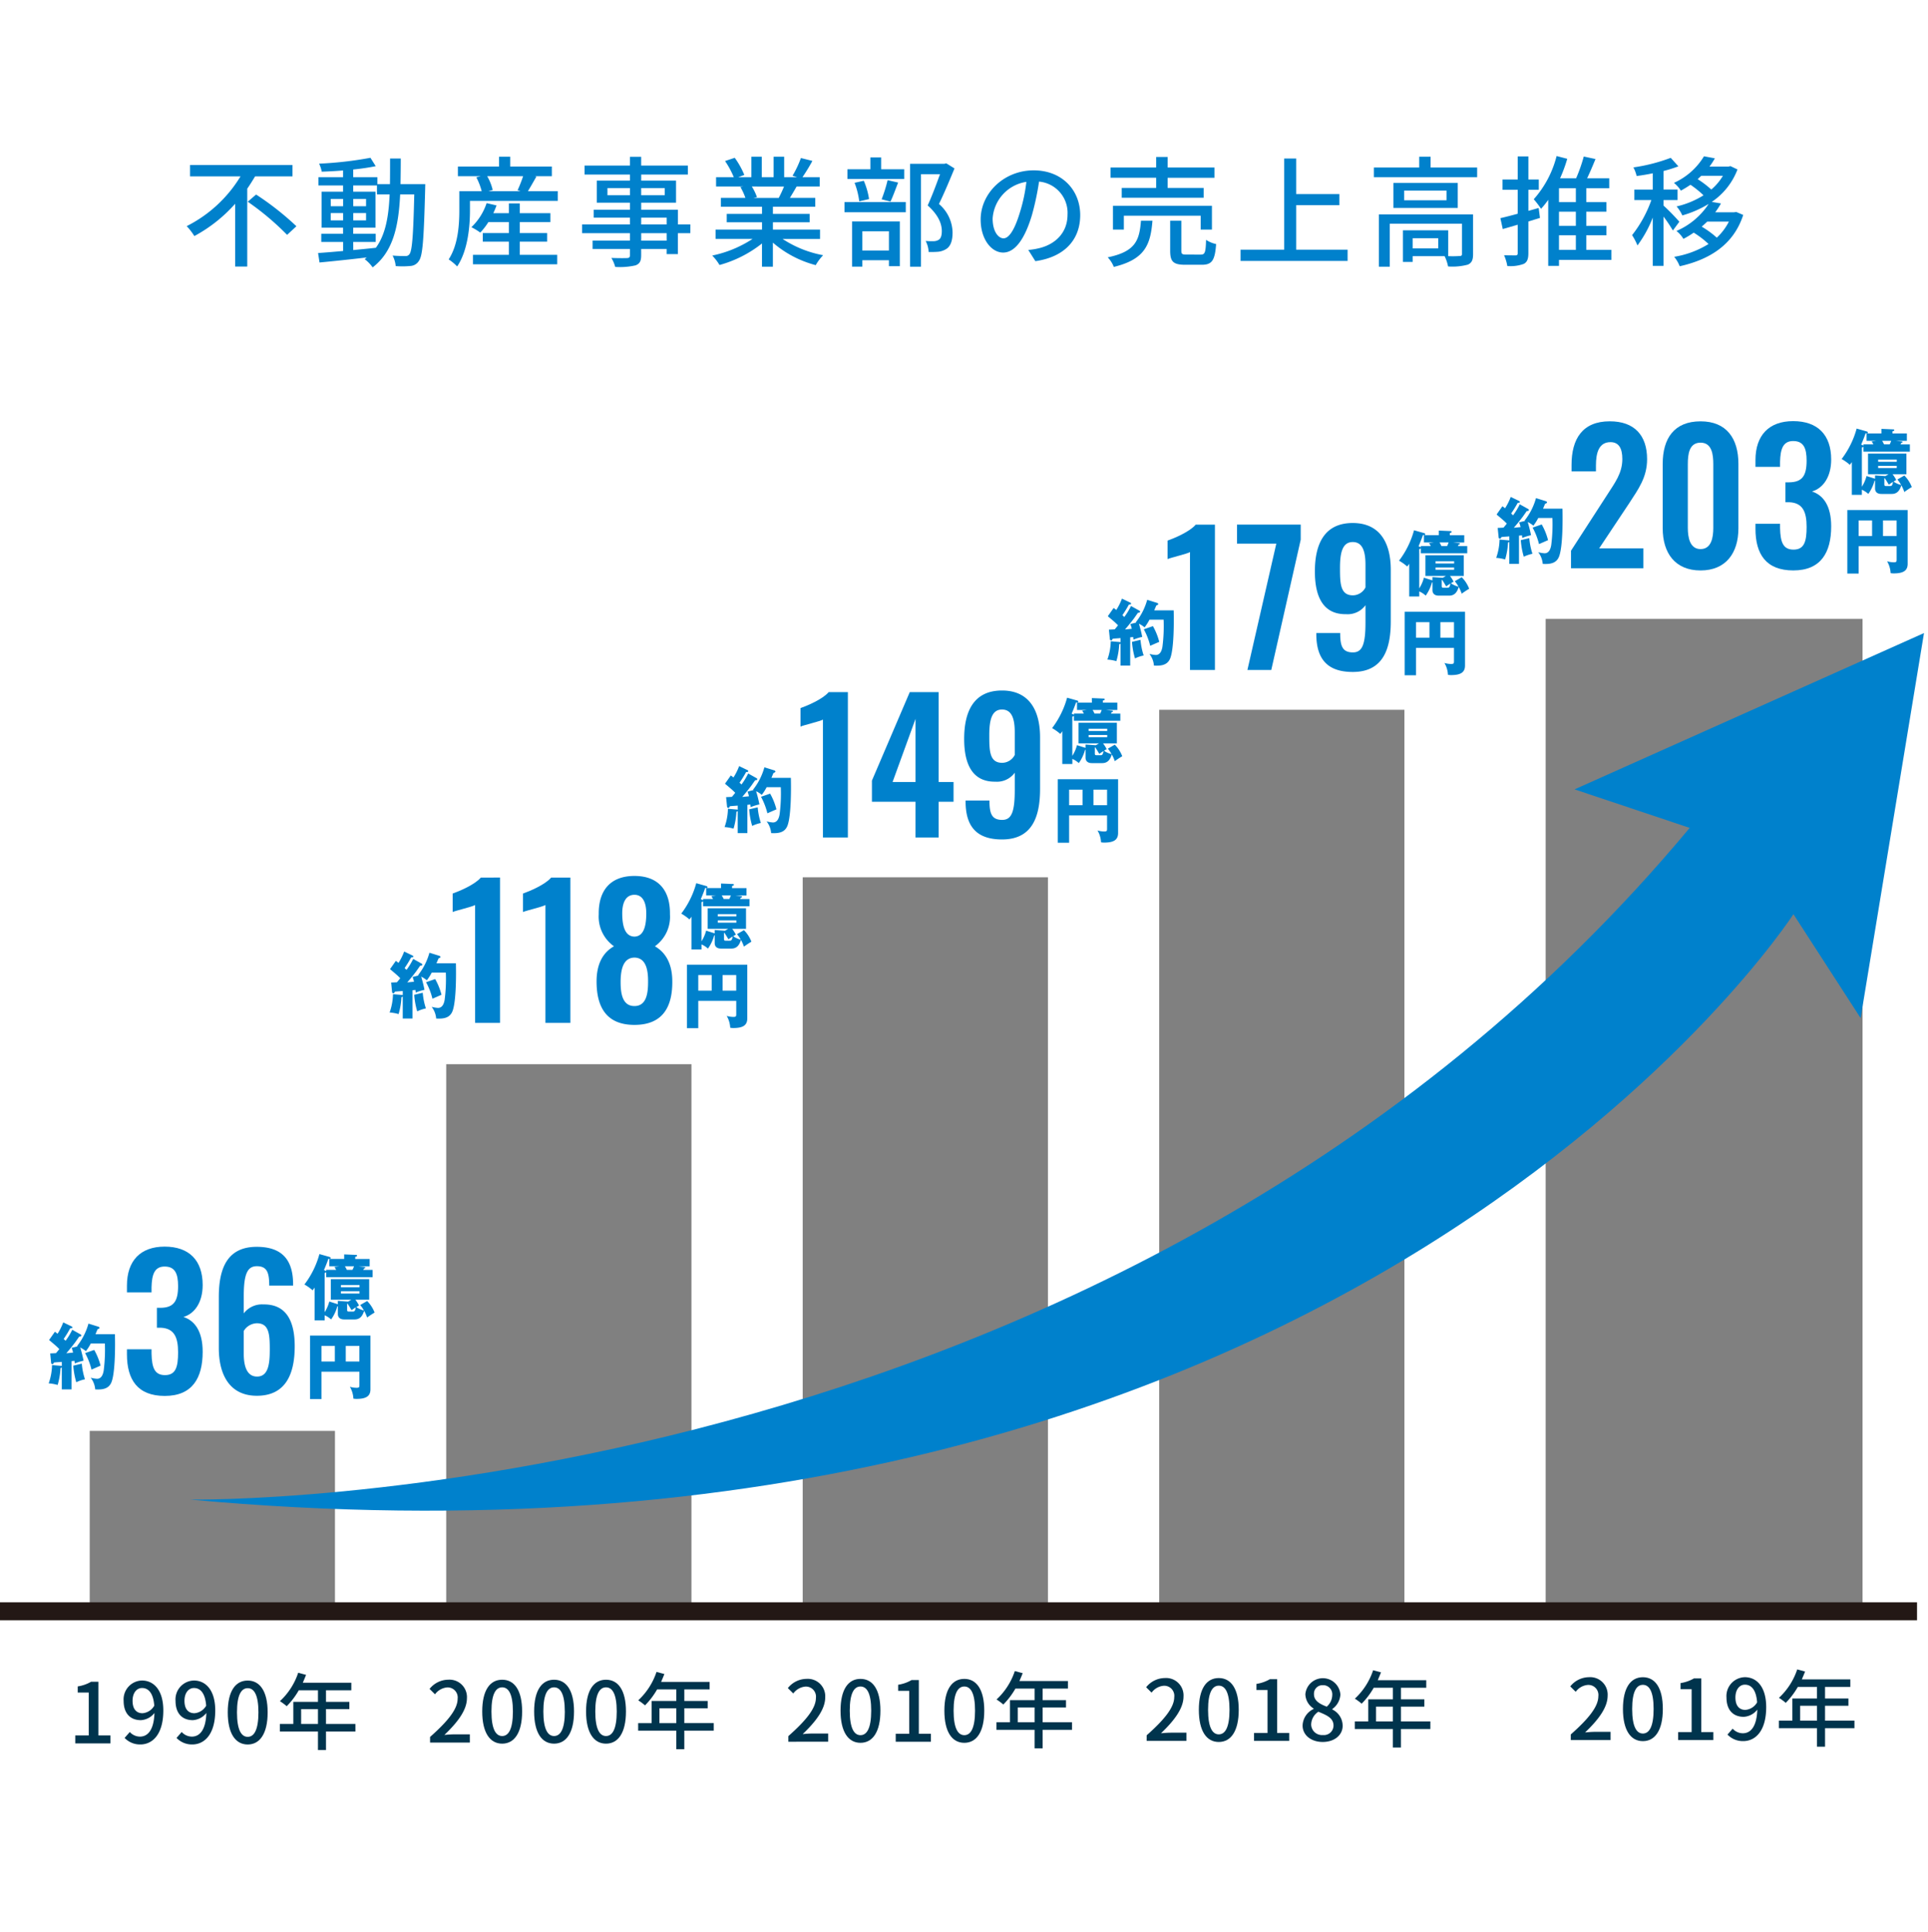 <svg xmlns="http://www.w3.org/2000/svg" xmlns:xlink="http://www.w3.org/1999/xlink" width="322.332" height="323" viewBox="0 0 322.332 323">
  <defs>
    <clipPath id="clip-path">
      <path d="M31.763,250.691S186.729,253.283,282.49,138.4l-19.246-6.439,58.419-26.131L311.07,170.2l-11.237-17.372s-74.826,115.644-268.07,97.859" fill="none"/>
    </clipPath>
  </defs>
  <g id="レイヤー_2" data-name="レイヤー 2">
    <g id="レイヤー_1-2" data-name="レイヤー 1">
      <g id="レイヤー_2-2" data-name="レイヤー 2">
        <g id="レイヤー_1-2-2" data-name="レイヤー 1-2">
          <rect x="2.332" width="320" height="323" fill="#00344d" fill-opacity="0"/>
          <g>
            <path d="M42.654,29.48c-.42.68-.84,1.38-1.32,2.061V44.563H39.313v-10.5a24.869,24.869,0,0,1-6.821,5.4,10.457,10.457,0,0,0-1.28-1.66,22.163,22.163,0,0,0,9-8.322h-8.44v-1.9H48.9v1.9Zm.16,3.041a47.576,47.576,0,0,1,6.742,5.3L48,39.262a45.248,45.248,0,0,0-6.581-5.541Z" fill="#0081cc"/>
            <path d="M71.1,30.78s-.02.64-.02.861c-.221,8.261-.4,11.1-1.041,11.962a1.768,1.768,0,0,1-1.42.86,13.951,13.951,0,0,1-2.461.02,4.9,4.9,0,0,0-.52-1.76c.921.08,1.74.08,2.1.08a.758.758,0,0,0,.72-.32c.44-.56.64-3.1.8-9.983H66.9c-.26,5.322-1.161,9.562-4.6,12.2a6.217,6.217,0,0,0-1.339-1.38c.119-.08.239-.18.359-.28-2.88.34-5.761.64-7.9.84l-.24-1.58c1.16-.08,2.6-.2,4.181-.34V40.442H53.712v-1.36h3.641v-1.02H53.772V32.041h3.581V31H53.232V29.62h4.121V28.5c-1.221.1-2.441.16-3.561.2a5.548,5.548,0,0,0-.44-1.341,62.15,62.15,0,0,0,8.582-.98l.88,1.4c-1.061.22-2.381.42-3.761.56v1.28h4.041v1.16h2.1c.02-1.36.02-2.78.02-4.28H67c0,1.479-.02,2.92-.04,4.28Zm-15.8,3.7h2.061V33.26H55.292Zm2.061,2.361v-1.22H55.292v1.22Zm1.7,4.961c1.24-.12,2.521-.241,3.781-.381,1.64-2.26,2.14-5.28,2.3-8.922h-2.12V31H59.053v1.041h3.721v6.021H59.053v1.02h3.761v1.36H59.053ZM61.2,34.48V33.26h-2.14v1.22Zm-2.14,1.141v1.22H61.2v-1.22Z" fill="#0081cc"/>
            <path d="M93.255,31.96v1.621H78.572v1.54c0,2.681-.34,6.742-2.14,9.422a8.725,8.725,0,0,0-1.42-1.18c1.6-2.461,1.78-5.881,1.78-8.242V31.96h3.741a10.848,10.848,0,0,0-.9-2.32l.72-.18h-3.8V27.84h6.882V26.2H85.3v1.64h6.961v1.62h-2.84l.26.06c-.5.86-1,1.76-1.421,2.44ZM86.894,42.6h6.262v1.58H79.073V42.6h6V40.4h-4.36V38.96h4.361V37.12H81.653a10.736,10.736,0,0,1-1.36,1.76,10.847,10.847,0,0,0-1.481-.9,9.823,9.823,0,0,0,2.541-4.021l1.66.38c-.16.44-.34.88-.54,1.3h2.6V34h1.82v1.641h5.121v1.48h-5.12v1.84h4.581V40.4H86.894ZM81.453,29.46a8.518,8.518,0,0,1,.92,2.3l-.72.2h5.381l-.5-.159a23.06,23.06,0,0,0,.921-2.341Z" fill="#0081cc"/>
            <path d="M115.415,38.982h-2.08v3.5h-1.88v-.86h-4.261v1.04c0,1.02-.26,1.44-.941,1.7a11.739,11.739,0,0,1-3.4.26,5.732,5.732,0,0,0-.64-1.5c1.1.04,2.3.04,2.62.02.36-.02.48-.12.48-.46v-1.06H99.072v-1.4h6.241v-1.24h-8v-1.46h8V36.381H99.252v-1.32h6.061v-1.18H99.772V30.2h5.541V29.18H97.732v-1.5h7.581V26.219h1.881V27.68H115v1.5h-7.8V30.2h5.821v3.681H107.2v1.18h6.141v2.461h2.08Zm-10.1-6.341v-1.2h-3.76v1.2Zm1.881-1.2v1.2h3.941v-1.2Zm0,6.082h4.261V36.381H107.2Zm4.261,1.46H107.2v1.24h4.261Z" fill="#0081cc"/>
            <path d="M130.834,39.942a18.355,18.355,0,0,0,6.782,2.721,8.415,8.415,0,0,0-1.241,1.66,17.827,17.827,0,0,1-7.161-3.761v4.021h-1.821V40.7a19.873,19.873,0,0,1-7.1,3.6,8.305,8.305,0,0,0-1.219-1.58,19.381,19.381,0,0,0,6.741-2.781h-6.182v-1.56H127.4v-1.22h-5.9v-1.4h5.9v-1.2h-6.881v-1.48h4.1a9.914,9.914,0,0,0-.84-1.821l.479-.08h-4.541V29.62h2.961a14.973,14.973,0,0,0-1.46-2.7l1.62-.54a13.938,13.938,0,0,1,1.6,2.861l-1.02.38h2.2V26.2h1.74v3.42h1.98V26.2h1.761v3.42h2.16l-.759-.24a17.417,17.417,0,0,0,1.4-2.961l1.92.48a31.312,31.312,0,0,1-1.66,2.721h2.881v1.56h-3.862c-.38.68-.779,1.341-1.12,1.9h4.241v1.48h-7.081v1.2h6.141v1.4h-6.141v1.22H137.1v1.56Zm-5.141-8.762a8.359,8.359,0,0,1,.86,1.781l-.58.12h4.221a18.789,18.789,0,0,0,.881-1.9Z" fill="#0081cc"/>
            <path d="M141.192,33.781h10.242v1.7H141.192Zm9.982-3.861h-9.5V28.3h3.841V26.319h1.8V28.3h3.861Zm-8.722,7.1h7.982V44.5h-1.82v-1h-4.442v1.08h-1.72Zm1.2-3.36a13.111,13.111,0,0,0-.779-3.1l1.54-.34a12.358,12.358,0,0,1,.879,3.061Zm.52,5v3.221h4.442V38.662Zm3.221-5.341a23.865,23.865,0,0,0,1-3.2l1.761.4c-.441,1.12-.88,2.36-1.28,3.18Zm12.183-5.161c-.781,1.9-1.741,4.2-2.6,5.941a6.422,6.422,0,0,1,2.28,4.741c0,1.34-.3,2.281-1.019,2.761a3.162,3.162,0,0,1-1.341.48,14.267,14.267,0,0,1-1.641.04,4.434,4.434,0,0,0-.5-1.841,11.039,11.039,0,0,0,1.361.04,1.643,1.643,0,0,0,.8-.219c.4-.241.541-.761.541-1.481,0-1.16-.521-2.621-2.362-4.281.721-1.56,1.5-3.661,2.061-5.221h-3.181V44.583h-1.82v-17.2H157.9l.3-.079Z" fill="#0081cc"/>
            <path d="M171.914,41.783a11.027,11.027,0,0,0,1.76-.281c2.54-.58,4.8-2.42,4.8-5.621a5.24,5.24,0,0,0-4.761-5.521,45.435,45.435,0,0,1-1.18,5.561c-1.2,4.041-2.841,6.3-4.822,6.3-1.96,0-3.76-2.221-3.76-5.521,0-4.4,3.9-8.222,8.862-8.222,4.761,0,7.781,3.321,7.781,7.481,0,4.142-2.66,7.022-7.5,7.7Zm-1.4-6.282a27.425,27.425,0,0,0,1.08-5.1,6.64,6.64,0,0,0-5.64,6.121c0,2.281,1.019,3.321,1.82,3.321.859,0,1.819-1.281,2.739-4.343Z" fill="#0081cc"/>
            <path d="M192.673,36.9c-.32,4.04-1.28,6.461-6.461,7.721a4.848,4.848,0,0,0-1.02-1.6c4.64-.961,5.3-2.821,5.56-6.121Zm.62-7.182h-7.622V28h7.622V26.239h1.921V28h7.822v1.72h-7.822v1.7h6.021v1.641h-13.7V31.42h5.76Zm7.442,8.662V36.06H187.892v2.32h-1.82V34.4h16.544v3.981Zm0,4.181c.7,0,.841-.3.9-2.46a5.063,5.063,0,0,0,1.681.7c-.2,2.761-.7,3.461-2.4,3.461h-2.76c-2.021,0-2.521-.54-2.521-2.34V36.9H197.5v5c0,.58.139.66.9.66Z" fill="#0081cc"/>
            <path d="M225.3,41.743v1.88H207.4v-1.88h7.3V26.5h2v5.94h7.221V34.3H216.7v7.442Z" fill="#0081cc"/>
            <path d="M246.956,28v1.62H229.692V28h7.582V26.2h1.9V28Zm-.681,14.483c0,.94-.2,1.46-.88,1.76a9.975,9.975,0,0,1-3.3.3,6.735,6.735,0,0,0-.58-1.72h-5.341v.96h-1.62V38.5h7.562v4.321A16.447,16.447,0,0,0,244,42.8c.32,0,.42-.08.42-.34V37.4H232.352v7.181h-1.82v-8.74h15.743Zm-2.561-11.9v4.181H232.953V30.58Zm-1.88,1.28h-7.082v1.621h7.082Zm-1.379,7.962h-4.282v1.7h4.282Z" fill="#0081cc"/>
          </g>
          <g>
            <rect x="15" y="239.208" width="41" height="30.653" fill="gray"/>
            <g>
              <g>
                <path d="M54.544,212.286h1.667c-.047-.073-.252-.42-.287-.492l.779-.108H55.06v-1.224h2.483V209.7l1.978.084c.121,0,.168.036.168.132s-.024.12-.3.192v.359H61.8v1.224H59.941l.9.1c.132.012.228.024.228.12s-.132.132-.216.143a2.163,2.163,0,0,1-.12.241H62.3V213.5H54.54v-.84c-.024.036-.047.06-.263.156v6.548a6.276,6.276,0,0,0,.779-1.786l1.427.455v-.563l1.667.119h.06l.528-.311h-3.43v-3.442h6.416v3.442h-2.31a5.723,5.723,0,0,1,.611.971,3.89,3.89,0,0,0-.443.264,3.762,3.762,0,0,0,1.259.564,4.766,4.766,0,0,0-.624-.912l1.164-.671a5.654,5.654,0,0,1,1.247,1.93,14.183,14.183,0,0,0-1.247.828,6.916,6.916,0,0,0-.5-1.127c-.24.779-.636,1.451-1.6,1.451H57.543c-.96,0-1.056-.636-1.056-.912v-1.295a.3.3,0,0,1-.084-.012,6.894,6.894,0,0,1-1.043,2.219,4.15,4.15,0,0,0-1.079-.7v.852H52.6v-5.481a5.456,5.456,0,0,1-.336.456,7.963,7.963,0,0,0-1.368-.972,14.763,14.763,0,0,0,2.507-5.085l1.655.468c.072.024.228.072.228.192,0,.179-.276.143-.384.131-.312.888-.672,1.728-.743,1.883.312.132.347.144.383.192Zm5.565,2.914v-.372H57v.372ZM57,215.872v.371h3.106v-.371Zm1.931-3.586a4.5,4.5,0,0,0,.252-.6h-1.52a4.444,4.444,0,0,1,.323.6ZM59,219.253c.2,0,.384-.024.48-.695-.144.084-.276.168-.7.468-.228-.384-.384-.648-.671-1.091l-.073.023v1.056c0,.239.157.239.336.239Z" fill="#0081cc"/>
                <path d="M53.741,229.312v4.569h-1.9V223.268H61.933v8.982c0,1.14-.7,1.607-2.351,1.607a3.1,3.1,0,0,1-.5-.047,4.347,4.347,0,0,0-.588-1.979,4.027,4.027,0,0,0,1.128.168c.467,0,.467-.132.467-.54v-2.147Zm2.242-4.306H53.741v2.6h2.242Zm1.824,2.6h2.278v-2.6H57.807Z" fill="#0081cc"/>
              </g>
              <path d="M13.476,223.083a.223.223,0,0,1,.131.179c0,.156-.228.168-.348.168-.108.132-.551.78-.647.912-.132.179-.7.935-1.523,1.883.156-.012,1.019-.1,1.127-.108a5.2,5.2,0,0,0-.24-.792l1.007-.252a.369.369,0,0,0-.1-.048,10.5,10.5,0,0,0,1.906-3.754l1.692.528a.252.252,0,0,1,.156.192c0,.108-.2.18-.312.216-.1.2-.144.324-.36.828h3.25c.048,1.87.06,6.332-.563,7.987-.468,1.211-1.584,1.308-2.735,1.248a3.682,3.682,0,0,0-.756-1.956,5.553,5.553,0,0,0,1.056.18c.8,0,1.019-.827,1.115-1.343a27.01,27.01,0,0,0,.2-4.557H15.178a8.584,8.584,0,0,1-.815,1.283,5.2,5.2,0,0,0-.948-.612,22.037,22.037,0,0,1,.552,2.207,9.016,9.016,0,0,0-1.463.456c-.036-.3-.036-.336-.048-.432l-.5.048v4.726H10.333v-3.683a.754.754,0,0,1-.216.121,12.082,12.082,0,0,1-.479,2.818,7.009,7.009,0,0,0-1.5-.264A9.667,9.667,0,0,0,8.7,228.2l1.535.131a.122.122,0,0,1,.1.061v-.72c-.312.024-1.067.072-1.319.108a1.831,1.831,0,0,1-.108.2.156.156,0,0,1-.144.072.225.225,0,0,1-.216-.228l-.156-1.571c.3-.012.624-.024.972-.048.227-.264.479-.576.551-.672a9.33,9.33,0,0,0-.707-.671c-.756-.648-.852-.72-1-.852l.972-1.379c.264.192.336.252.443.336a9.673,9.673,0,0,0,.948-1.9l1.391.671c.084.036.132.084.132.168,0,.12-.072.132-.36.156a19.321,19.321,0,0,1-1.091,1.775c.192.18.228.216.324.3a11.44,11.44,0,0,0,1.115-1.835Zm.2,4.881a11.263,11.263,0,0,0,.528,2.614,6.256,6.256,0,0,0-1.451.492,13.034,13.034,0,0,1-.5-2.77Zm2.075-2.291A10.559,10.559,0,0,1,16.81,228.3c-.5.216-1.452.635-1.512.659a11.333,11.333,0,0,0-1.067-2.758Z" fill="#0081cc"/>
              <g>
                <path d="M21.223,226.4v-.84h4.11v.72c.06,2.31.48,3.6,2.25,3.6,1.83,0,2.19-1.41,2.19-3.81,0-2.49-.63-3.99-2.85-4.109h-.69v-3.33h.63c2.19-.03,2.91-1.111,2.91-3.63,0-2.04-.48-3.271-2.25-3.271-1.74,0-2.13,1.411-2.19,3.451v.87h-4.11v-1.14c0-4.141,2.25-6.51,6.3-6.51,4.11,0,6.36,2.31,6.36,6.419,0,2.91-1.35,4.8-3.21,5.34,1.92.63,3.21,2.431,3.21,5.82,0,4.41-1.74,7.38-6.33,7.38C22.993,233.363,21.223,230.633,21.223,226.4Z" fill="#0081cc"/>
                <path d="M36.582,225.354v-8.52c0-4.71,1.351-8.4,6.33-8.4,4.231,0,6.03,2.16,6.09,6.089v.391h-3.99c0-2.16-.36-3.24-2.07-3.24-1.589,0-2.19,1.32-2.19,5.01v2.879a3.814,3.814,0,0,1,3.27-1.5c3.93-.059,5.25,2.911,5.25,6.991,0,4.769-1.59,8.279-6.33,8.279C38.442,233.333,36.582,229.883,36.582,225.354Zm8.521.479c0-2.609-.031-4.619-2.161-4.619a2.63,2.63,0,0,0-2.19,1.289v3.81c0,2.041.51,3.81,2.22,3.81s2.128-1.71,2.128-4.29Z" fill="#0081cc"/>
              </g>
            </g>
            <g>
              <g>
                <path d="M117.544,150.286h1.667c-.047-.073-.252-.42-.287-.492l.779-.108H118.06v-1.224h2.483V147.7l1.978.084c.121,0,.168.036.168.132s-.024.12-.3.192v.359h2.41v1.224H122.94l.9.1c.132.012.228.024.228.12s-.132.132-.216.143a2.163,2.163,0,0,1-.12.241H125.3V151.5h-7.76v-.84c-.024.036-.047.06-.263.156v6.548a6.276,6.276,0,0,0,.779-1.786l1.427.455v-.563l1.667.119h.06l.528-.311h-3.43v-3.442h6.416v3.442H122.41a5.723,5.723,0,0,1,.611.971,3.89,3.89,0,0,0-.443.264,3.762,3.762,0,0,0,1.259.564,4.766,4.766,0,0,0-.624-.912l1.164-.671a5.654,5.654,0,0,1,1.247,1.93,14.183,14.183,0,0,0-1.247.828,6.916,6.916,0,0,0-.5-1.127c-.24.779-.636,1.451-1.595,1.451h-1.739c-.96,0-1.056-.636-1.056-.912v-1.295a.3.3,0,0,1-.084-.012,6.894,6.894,0,0,1-1.043,2.219,4.15,4.15,0,0,0-1.079-.7v.852H115.6v-5.481a5.456,5.456,0,0,1-.336.456,7.963,7.963,0,0,0-1.368-.972,14.763,14.763,0,0,0,2.507-5.085l1.655.468c.072.024.228.072.228.192,0,.179-.276.143-.384.131-.312.888-.672,1.728-.743,1.883.312.132.347.144.383.192Zm5.565,2.914v-.372H120v.372Zm-3.106.672v.371h3.106v-.371Zm1.931-3.586a4.5,4.5,0,0,0,.252-.6h-1.523a4.444,4.444,0,0,1,.323.6Zm.072,6.967c.2,0,.384-.024.48-.695-.144.084-.276.168-.7.468-.228-.384-.384-.648-.671-1.091l-.073.023v1.056c0,.239.157.239.336.239Z" fill="#0081cc"/>
                <path d="M116.741,167.312v4.569h-1.895V161.268h10.087v8.982c0,1.14-.7,1.607-2.351,1.607a3.1,3.1,0,0,1-.5-.047,4.347,4.347,0,0,0-.588-1.979,4.027,4.027,0,0,0,1.128.168c.467,0,.467-.132.467-.54v-2.147Zm2.242-4.306h-2.242v2.6h2.242Zm1.824,2.6h2.278v-2.6h-2.278Z" fill="#0081cc"/>
              </g>
              <path d="M70.476,161.083a.223.223,0,0,1,.131.179c0,.156-.228.168-.348.168-.108.132-.551.78-.647.912-.132.179-.7.935-1.523,1.883.156-.012,1.019-.1,1.127-.108a5.2,5.2,0,0,0-.24-.792l1.007-.252a.34.34,0,0,0-.095-.048,10.5,10.5,0,0,0,1.906-3.754l1.692.528a.252.252,0,0,1,.156.192c0,.108-.2.18-.312.216-.1.2-.144.324-.36.828h3.25c.048,1.87.06,6.332-.563,7.987-.468,1.211-1.584,1.308-2.735,1.248a3.682,3.682,0,0,0-.756-1.956,5.553,5.553,0,0,0,1.056.18c.8,0,1.019-.827,1.115-1.343a27.01,27.01,0,0,0,.2-4.557H72.178a8.584,8.584,0,0,1-.815,1.283,5.2,5.2,0,0,0-.948-.612,22.037,22.037,0,0,1,.552,2.207,9.016,9.016,0,0,0-1.463.456c-.036-.3-.036-.336-.048-.432l-.5.048v4.726H67.333v-3.683a.754.754,0,0,1-.216.121,12.082,12.082,0,0,1-.479,2.818,7.009,7.009,0,0,0-1.5-.264A9.667,9.667,0,0,0,65.7,166.2l1.535.131a.122.122,0,0,1,.1.061v-.72c-.312.024-1.067.072-1.319.108a1.831,1.831,0,0,1-.108.2.156.156,0,0,1-.144.072.225.225,0,0,1-.216-.228l-.156-1.571c.3-.012.624-.024.972-.048.227-.264.479-.576.551-.672a9.33,9.33,0,0,0-.707-.671c-.756-.648-.852-.72-1-.852l.972-1.379c.264.192.336.252.443.336a9.729,9.729,0,0,0,.948-1.9l1.391.671c.084.036.132.084.132.168,0,.12-.072.132-.36.156a19.321,19.321,0,0,1-1.091,1.775c.192.18.228.216.324.3a11.44,11.44,0,0,0,1.115-1.835Zm.2,4.881a11.263,11.263,0,0,0,.528,2.614,6.256,6.256,0,0,0-1.451.492,13.034,13.034,0,0,1-.5-2.77Zm2.075-2.291A10.559,10.559,0,0,1,73.81,166.3c-.5.216-1.452.635-1.512.659a11.333,11.333,0,0,0-1.067-2.758Z" fill="#0081cc"/>
              <g>
                <path d="M79.428,151.294c-.48.3-3.24.93-3.75,1.17v-3.09c1.111-.391,3.69-1.47,4.71-2.67H83.6V171H79.43Z" fill="#0081cc"/>
                <path d="M91.188,151.294c-.48.3-3.24.93-3.75,1.17v-3.09c1.11-.391,3.69-1.47,4.71-2.67h3.21V171h-4.17Z" fill="#0081cc"/>
                <path d="M99.738,163.953c.031-2.819,1.051-4.71,2.91-5.76a6.073,6.073,0,0,1-2.549-5.339c-.06-3.99,1.949-6.42,5.969-6.42,4.05,0,6,2.46,5.94,6.42a6.06,6.06,0,0,1-2.52,5.339c1.83,1.05,2.88,2.941,2.909,5.76.061,4.44-1.649,7.38-6.329,7.38S99.708,168.363,99.738,163.953Zm8.61.24c.03-2.07-.36-4.08-2.28-4.11-1.89.03-2.31,2.011-2.31,4.11,0,1.951.33,3.99,2.31,3.99s2.28-2.07,2.28-3.99Zm-.3-11.489c0-1.8-.57-3.12-1.98-3.12-1.44,0-2.04,1.319-2.04,3.09,0,2.25.51,3.87,2.04,3.9,1.5-.03,1.98-1.65,1.98-3.874Z" fill="#0081cc"/>
              </g>
            </g>
            <g>
              <g>
                <g>
                  <path d="M179.544,119.286h1.667c-.047-.073-.252-.42-.287-.492l.779-.108H180.06v-1.224h2.483V116.7l1.978.084c.121,0,.168.036.168.132s-.024.12-.3.192v.359h2.41v1.224H184.94l.9.1c.132.012.228.024.228.12s-.132.132-.216.143a2.163,2.163,0,0,1-.12.241H187.3v1.2h-7.76v-.84c-.024.036-.047.06-.263.156v6.548a6.276,6.276,0,0,0,.779-1.786l1.427.455v-.563l1.667.119h.06l.528-.311h-3.43v-3.442h6.416v3.442H184.41a5.723,5.723,0,0,1,.611.971,3.89,3.89,0,0,0-.443.264,3.762,3.762,0,0,0,1.259.564,4.766,4.766,0,0,0-.624-.912l1.164-.671a5.654,5.654,0,0,1,1.247,1.93,14.183,14.183,0,0,0-1.247.828,6.916,6.916,0,0,0-.5-1.127c-.24.779-.636,1.451-1.595,1.451h-1.739c-.96,0-1.056-.636-1.056-.912v-1.3a.3.3,0,0,1-.084-.012,6.894,6.894,0,0,1-1.043,2.219,4.15,4.15,0,0,0-1.079-.7v.852H177.6v-5.481c-.156.228-.2.288-.336.456a7.963,7.963,0,0,0-1.368-.972,14.763,14.763,0,0,0,2.507-5.085l1.655.468c.072.024.228.072.228.192,0,.179-.276.143-.384.131-.312.888-.672,1.728-.743,1.883.312.132.347.144.383.192Zm5.565,2.914v-.372H182v.372Zm-3.106.672v.371h3.106v-.371Zm1.931-3.586a4.5,4.5,0,0,0,.252-.6h-1.523a4.444,4.444,0,0,1,.323.6Zm.072,6.967c.2,0,.384-.024.48-.695-.144.084-.276.168-.7.468-.228-.384-.384-.648-.671-1.091l-.073.023v1.056c0,.239.157.239.336.239Z" fill="#0081cc"/>
                  <path d="M178.741,136.312v4.569h-1.9V130.268h10.087v8.982c0,1.14-.7,1.607-2.351,1.607a3.1,3.1,0,0,1-.5-.047,4.347,4.347,0,0,0-.588-1.979,4.027,4.027,0,0,0,1.128.168c.467,0,.467-.132.467-.54v-2.147Zm2.242-4.306h-2.242v2.6h2.242Zm1.824,2.6h2.278v-2.6h-2.278Z" fill="#0081cc"/>
                </g>
                <path d="M126.476,130.083a.223.223,0,0,1,.131.179c0,.156-.228.168-.348.168-.108.132-.551.78-.647.912-.132.179-.7.935-1.523,1.883.156-.012,1.019-.1,1.127-.108a5.2,5.2,0,0,0-.24-.792l1.007-.252a.34.34,0,0,0-.095-.048,10.5,10.5,0,0,0,1.906-3.754l1.692.528a.252.252,0,0,1,.156.192c0,.108-.2.18-.312.216-.1.2-.144.324-.36.828h3.25c.048,1.87.06,6.332-.563,7.987-.468,1.211-1.584,1.308-2.735,1.248a3.682,3.682,0,0,0-.756-1.956,5.553,5.553,0,0,0,1.056.18c.8,0,1.019-.827,1.115-1.343a27.01,27.01,0,0,0,.2-4.557h-2.363a8.584,8.584,0,0,1-.815,1.283,5.2,5.2,0,0,0-.948-.612,22.313,22.313,0,0,1,.552,2.207,9.016,9.016,0,0,0-1.463.456c-.036-.3-.036-.336-.048-.432l-.5.048v4.726h-1.619v-3.683a.754.754,0,0,1-.216.121,12.082,12.082,0,0,1-.479,2.818,7.009,7.009,0,0,0-1.5-.264,9.667,9.667,0,0,0,.564-3.058l1.535.131a.122.122,0,0,1,.1.061v-.72c-.312.024-1.067.072-1.319.108a1.831,1.831,0,0,1-.108.2.156.156,0,0,1-.144.072.225.225,0,0,1-.216-.228l-.156-1.571c.3-.012.624-.024.972-.048.227-.264.479-.576.551-.672a9.33,9.33,0,0,0-.707-.671c-.756-.648-.852-.72-1-.852l.972-1.379c.264.192.336.252.443.336a9.729,9.729,0,0,0,.948-1.9l1.391.671c.084.036.132.084.132.168,0,.12-.072.132-.36.156a19.321,19.321,0,0,1-1.091,1.775c.192.18.228.216.324.3a11.44,11.44,0,0,0,1.115-1.835Zm.2,4.881a11.263,11.263,0,0,0,.528,2.614,6.256,6.256,0,0,0-1.451.492,13.034,13.034,0,0,1-.5-2.77Zm2.075-2.291a10.551,10.551,0,0,1,1.056,2.627c-.5.216-1.452.635-1.512.659a11.333,11.333,0,0,0-1.067-2.758Z" fill="#0081cc"/>
              </g>
              <g>
                <path d="M137.583,120.294c-.48.3-3.24.93-3.75,1.17v-3.09c1.11-.391,3.69-1.47,4.71-2.67h3.21V140h-4.17Z" fill="#0081cc"/>
                <path d="M153.062,134.033h-7.289v-3.54L152.1,115.7h4.83v15.029h2.489v3.3H156.93V140h-3.871Zm0-3.3V120.174l-3.839,10.559Z" fill="#0081cc"/>
                <path d="M161.433,134.184v-.361h3.99c0,2.16.36,3.24,2.13,3.24,1.559,0,2.1-1.32,2.1-5.009v-2.88a3.673,3.673,0,0,1-3.239,1.5c-3.93.06-5.22-3.06-5.22-7.14,0-4.769,1.71-8.1,6.329-8.1,4.5,0,6.361,3.27,6.361,7.83v8.609c0,4.74-1.351,8.46-6.361,8.46C163.263,140.333,161.493,138.143,161.433,134.184Zm8.219-7.981v-3.779c0-2.04-.389-3.81-2.13-3.81-1.71,0-2.129,1.74-2.129,4.289,0,2.611.03,4.62,2.16,4.62a2.393,2.393,0,0,0,2.1-1.323Z" fill="#0081cc"/>
              </g>
            </g>
            <g>
              <g>
                <path d="M237.544,91.286h1.667c-.047-.073-.252-.42-.287-.492l.779-.108H238.06V89.462h2.483V88.7l1.978.084c.121,0,.168.036.168.132s-.024.12-.3.192v.359h2.41v1.224H242.94l.9.1c.132.012.228.024.228.12s-.132.132-.216.143a2.163,2.163,0,0,1-.12.241H245.3v1.2h-7.76v-.84c-.024.036-.047.06-.263.156v6.548a6.276,6.276,0,0,0,.779-1.786l1.427.455V96.47l1.667.119h.06l.528-.311h-3.43V92.833h6.416v3.442H242.41a5.723,5.723,0,0,1,.611.971,3.89,3.89,0,0,0-.443.264,3.762,3.762,0,0,0,1.259.564,4.766,4.766,0,0,0-.624-.912l1.164-.671a5.654,5.654,0,0,1,1.247,1.93,14.183,14.183,0,0,0-1.247.828,6.916,6.916,0,0,0-.5-1.127c-.24.779-.636,1.451-1.595,1.451h-1.739c-.96,0-1.056-.636-1.056-.912v-1.3a.3.3,0,0,1-.084-.012,6.894,6.894,0,0,1-1.043,2.219,4.15,4.15,0,0,0-1.079-.7v.852H235.6V94.248c-.156.228-.2.288-.336.456a7.963,7.963,0,0,0-1.368-.972,14.763,14.763,0,0,0,2.507-5.085l1.655.468c.072.024.228.072.228.192,0,.179-.276.143-.384.131-.312.888-.672,1.728-.743,1.883.312.132.347.144.383.192Zm5.565,2.914v-.372H240V94.2ZM240,94.872v.371h3.106v-.371Zm1.931-3.586a4.5,4.5,0,0,0,.252-.6H240.66a4.444,4.444,0,0,1,.323.6ZM242,98.253c.2,0,.384-.024.48-.695-.144.084-.276.168-.7.468-.228-.384-.384-.648-.671-1.091l-.073.023v1.056c0,.239.157.239.336.239Z" fill="#0081cc"/>
                <path d="M236.741,108.312v4.569h-1.9V102.268h10.087v8.982c0,1.14-.7,1.607-2.351,1.607a3.1,3.1,0,0,1-.5-.047,4.347,4.347,0,0,0-.588-1.979,4.027,4.027,0,0,0,1.128.168c.467,0,.467-.132.467-.54v-2.147Zm2.242-4.306h-2.242v2.6h2.242Zm1.824,2.6h2.278v-2.6h-2.278Z" fill="#0081cc"/>
              </g>
              <path d="M190.476,102.083a.223.223,0,0,1,.131.179c0,.156-.228.168-.348.168-.108.132-.551.78-.647.912-.132.179-.7.935-1.523,1.883.156-.012,1.019-.1,1.127-.108a5.2,5.2,0,0,0-.24-.792l1.007-.252a.34.34,0,0,0-.095-.048,10.5,10.5,0,0,0,1.906-3.754l1.692.528a.252.252,0,0,1,.156.192c0,.108-.2.18-.312.216-.1.2-.144.324-.36.828h3.25c.048,1.87.06,6.332-.563,7.987-.468,1.211-1.584,1.308-2.735,1.248a3.682,3.682,0,0,0-.756-1.956,5.553,5.553,0,0,0,1.056.18c.8,0,1.019-.827,1.115-1.343a27.01,27.01,0,0,0,.2-4.557h-2.363a8.584,8.584,0,0,1-.815,1.283,5.2,5.2,0,0,0-.948-.612,22.037,22.037,0,0,1,.552,2.207,9.016,9.016,0,0,0-1.463.456c-.036-.3-.036-.336-.048-.432l-.5.048v4.726h-1.619v-3.683a.754.754,0,0,1-.216.121,12.082,12.082,0,0,1-.479,2.818,7.009,7.009,0,0,0-1.5-.264,9.667,9.667,0,0,0,.564-3.058l1.535.131a.122.122,0,0,1,.1.061v-.72c-.312.024-1.067.072-1.319.108a1.831,1.831,0,0,1-.108.2.156.156,0,0,1-.144.072.225.225,0,0,1-.216-.228l-.156-1.571c.3-.012.624-.024.972-.048.227-.264.479-.576.551-.672a9.33,9.33,0,0,0-.707-.671c-.756-.648-.852-.72-1-.852l.972-1.379c.264.192.336.252.443.336a9.7,9.7,0,0,0,.948-1.9l1.391.671c.084.036.132.084.132.168,0,.12-.072.132-.36.156a19.321,19.321,0,0,1-1.091,1.775c.192.18.228.216.324.3a11.44,11.44,0,0,0,1.115-1.835Zm.2,4.881a11.263,11.263,0,0,0,.528,2.614,6.256,6.256,0,0,0-1.451.492,13.034,13.034,0,0,1-.5-2.77Zm2.075-2.291a10.551,10.551,0,0,1,1.056,2.627c-.5.216-1.452.635-1.512.659a11.333,11.333,0,0,0-1.067-2.758Z" fill="#0081cc"/>
              <g>
                <path d="M198.948,92.294c-.48.3-3.24.93-3.75,1.17v-3.09c1.111-.391,3.69-1.47,4.71-2.67h3.21V112h-4.17Z" fill="#0081cc"/>
                <path d="M213.378,90.884h-6.57V87.7h10.65v2.52L212.538,112h-3.99Z" fill="#0081cc"/>
                <path d="M220.068,106.184v-.361h3.991c0,2.16.359,3.24,2.129,3.24,1.56,0,2.1-1.32,2.1-5.009v-2.88a3.674,3.674,0,0,1-3.24,1.5c-3.93.06-5.22-3.06-5.22-7.14,0-4.769,1.71-8.1,6.33-8.1,4.5,0,6.36,3.27,6.36,7.83v8.609c0,4.74-1.35,8.46-6.36,8.46C221.9,112.333,220.128,110.143,220.068,106.184Zm8.22-7.981V94.424c0-2.04-.39-3.81-2.13-3.81-1.71,0-2.13,1.74-2.13,4.289,0,2.611.031,4.62,2.16,4.62a2.4,2.4,0,0,0,2.1-1.323Z" fill="#0081cc"/>
              </g>
            </g>
            <g>
              <g>
                <path d="M311.544,74.286h1.667c-.047-.073-.252-.42-.287-.492l.779-.108H312.06V72.462h2.483v-.767l1.978.084c.121,0,.168.036.168.132s-.024.12-.3.192v.359h2.41v1.224H316.94l.9.1c.132.012.228.024.228.12s-.132.132-.216.143a2.163,2.163,0,0,1-.12.241H319.3V75.5h-7.76v-.84c-.024.036-.047.06-.263.156v6.548a6.276,6.276,0,0,0,.779-1.786l1.427.455V79.47l1.667.119h.06l.528-.311h-3.43V75.833h6.416v3.442H316.41a5.723,5.723,0,0,1,.611.971,3.89,3.89,0,0,0-.443.264,3.762,3.762,0,0,0,1.259.564,4.766,4.766,0,0,0-.624-.912l1.164-.671a5.654,5.654,0,0,1,1.247,1.93,14.183,14.183,0,0,0-1.247.828,6.916,6.916,0,0,0-.5-1.127c-.24.779-.636,1.451-1.6,1.451h-1.739c-.96,0-1.056-.636-1.056-.912v-1.3a.294.294,0,0,1-.084-.012,6.894,6.894,0,0,1-1.043,2.219,4.15,4.15,0,0,0-1.079-.7v.852H309.6V77.248a5.456,5.456,0,0,1-.336.456,7.963,7.963,0,0,0-1.368-.972,14.763,14.763,0,0,0,2.507-5.085l1.655.468c.072.024.228.072.228.192,0,.179-.276.143-.384.131-.312.888-.672,1.728-.743,1.883.312.132.347.144.383.192Zm5.565,2.914v-.372H314V77.2ZM314,77.872v.371h3.106v-.371Zm1.931-3.586a4.5,4.5,0,0,0,.252-.6H314.66a4.444,4.444,0,0,1,.323.6ZM316,81.253c.2,0,.384-.024.48-.695-.144.084-.276.168-.7.468-.228-.384-.384-.648-.671-1.091l-.073.023v1.056c0,.239.157.239.336.239Z" fill="#0081cc"/>
                <path d="M310.741,91.312v4.569h-1.895V85.268h10.087V94.25c0,1.14-.7,1.607-2.351,1.607a3.1,3.1,0,0,1-.5-.047,4.347,4.347,0,0,0-.588-1.979,4.027,4.027,0,0,0,1.128.168c.467,0,.467-.132.467-.54V91.312Zm2.242-4.306h-2.242v2.6h2.242Zm1.824,2.6h2.278v-2.6h-2.278Z" fill="#0081cc"/>
              </g>
              <path d="M255.476,85.083a.223.223,0,0,1,.131.179c0,.156-.228.168-.348.168-.108.132-.551.78-.647.912-.132.179-.7.935-1.523,1.883.156-.012,1.019-.1,1.127-.108a5.2,5.2,0,0,0-.24-.792l1.007-.252a.34.34,0,0,0-.095-.048,10.5,10.5,0,0,0,1.906-3.754l1.692.528a.252.252,0,0,1,.156.192c0,.108-.2.18-.312.216-.1.2-.144.324-.36.828h3.25c.048,1.87.06,6.332-.563,7.987-.468,1.211-1.584,1.308-2.735,1.248a3.682,3.682,0,0,0-.756-1.956,5.553,5.553,0,0,0,1.056.18c.8,0,1.019-.827,1.115-1.343a27.01,27.01,0,0,0,.2-4.557h-2.363a8.584,8.584,0,0,1-.815,1.283,5.2,5.2,0,0,0-.948-.612,22.313,22.313,0,0,1,.552,2.207,9.016,9.016,0,0,0-1.463.456c-.036-.3-.036-.336-.048-.432l-.5.048V94.27h-1.619V90.587a.754.754,0,0,1-.216.121,12.082,12.082,0,0,1-.479,2.818,7.009,7.009,0,0,0-1.5-.264A9.7,9.7,0,0,0,250.7,90.2l1.535.131a.122.122,0,0,1,.1.061v-.72c-.312.024-1.067.072-1.319.108a1.831,1.831,0,0,1-.108.2.156.156,0,0,1-.144.072.225.225,0,0,1-.216-.228l-.156-1.571c.3-.012.624-.024.972-.048.227-.264.479-.576.551-.672a9.33,9.33,0,0,0-.707-.671c-.756-.648-.852-.72-1-.852l.972-1.379c.264.192.336.252.443.336a9.7,9.7,0,0,0,.948-1.895l1.391.671c.084.036.132.084.132.168,0,.12-.072.132-.36.156a19.321,19.321,0,0,1-1.091,1.775c.192.18.228.216.324.3a11.44,11.44,0,0,0,1.115-1.835Zm.2,4.881a11.263,11.263,0,0,0,.528,2.614,6.256,6.256,0,0,0-1.451.492,13.034,13.034,0,0,1-.5-2.77Zm2.075-2.291A10.559,10.559,0,0,1,258.81,90.3c-.5.216-1.452.635-1.512.659a11.333,11.333,0,0,0-1.067-2.758Z" fill="#0081cc"/>
              <g>
                <path d="M262.648,92.063l6-9.27c1.32-2.069,2.58-3.659,2.58-6.06,0-1.8-.6-2.819-1.98-2.819-1.95,0-2.43,1.8-2.43,3.869V78.8h-4.08V77.72c0-4.321,1.8-7.29,6.39-7.29,4.14,0,6.24,2.37,6.24,6.33,0,3.03-1.44,4.979-3,7.38l-5.01,7.529h7.38V95h-12.09Z" fill="#0081cc"/>
                <path d="M277.978,88.313V77.544c0-4.26,1.919-7.11,6.33-7.11,4.349,0,6.329,2.879,6.329,7.11V88.313c0,4.14-2.1,7.05-6.329,7.05C280.048,95.363,277.978,92.453,277.978,88.313Zm8.459-.06V77.6c0-1.65-.24-3.6-2.129-3.6-1.92,0-2.13,1.95-2.13,3.6V88.253c0,1.56.33,3.54,2.13,3.54C286.138,91.793,286.437,89.813,286.437,88.253Z" fill="#0081cc"/>
                <path d="M293.488,88.4v-.84h4.11v.72c.06,2.31.48,3.6,2.25,3.6,1.83,0,2.19-1.41,2.19-3.81,0-2.49-.63-3.99-2.85-4.109h-.69v-3.33h.63c2.19-.03,2.91-1.111,2.91-3.63,0-2.04-.48-3.271-2.25-3.271-1.74,0-2.13,1.411-2.19,3.451v.87h-4.11v-1.14c0-4.141,2.25-6.51,6.3-6.51,4.109,0,6.359,2.31,6.359,6.419,0,2.91-1.349,4.8-3.21,5.34,1.92.63,3.21,2.431,3.21,5.82,0,4.41-1.739,7.38-6.329,7.38C295.258,95.363,293.488,92.633,293.488,88.4Z" fill="#0081cc"/>
              </g>
            </g>
            <rect x="74.6" y="177.903" width="41" height="91.958" fill="gray"/>
            <rect x="134.2" y="146.66" width="41" height="123.2" fill="gray"/>
            <rect x="193.8" y="118.66" width="41" height="151.2" fill="gray"/>
            <rect x="258.411" y="103.46" width="52.978" height="166.4" fill="gray"/>
            <line y1="269.36" x2="320.497" y2="269.36" fill="none" stroke="#231815" stroke-miterlimit="10" stroke-width="3"/>
            <g clip-path="url(#clip-path)">
              <rect x="31.763" y="105.829" width="289.9" height="162.647" fill="#0081cc"/>
            </g>
            <g>
              <path d="M262.611,289.951c3.04-2.689,4.608-4.692,4.608-6.388a1.681,1.681,0,0,0-1.454-1.879,1.736,1.736,0,0,0-.3-.011,2.8,2.8,0,0,0-2.031,1.148l-.91-.9a4.048,4.048,0,0,1,3.138-1.541,2.916,2.916,0,0,1,3.109,3.1c0,1.99-1.582,4.049-3.768,6.136.533-.056,1.177-.1,1.681-.1h2.577v1.373h-6.653Z" fill="#00344d"/>
              <path d="M271.332,285.692c0-3.571,1.3-5.308,3.334-5.308S278,282.135,278,285.692c0,3.586-1.317,5.379-3.334,5.379S271.332,289.278,271.332,285.692Zm5.127,0c0-2.955-.742-4.034-1.793-4.034s-1.792,1.079-1.792,4.034c0,2.985.742,4.105,1.792,4.105S276.459,288.677,276.459,285.692Z" fill="#00344d"/>
              <path d="M280.559,289.559h2.255v-7.172h-1.849v-1.023a6.348,6.348,0,0,0,2.242-.784h1.217v8.979h2.018v1.331h-5.883Z" fill="#00344d"/>
              <path d="M289.673,288.984a2.3,2.3,0,0,0,1.7.771c1.246,0,2.325-1.009,2.422-3.95a3.1,3.1,0,0,1-2.268,1.2c-1.724,0-2.886-1.079-2.886-3.237a3.153,3.153,0,0,1,2.907-3.381c.054,0,.107-.007.161-.008,1.975,0,3.572,1.6,3.572,5,0,4.062-1.85,5.686-3.838,5.686a3.538,3.538,0,0,1-2.634-1.092Zm4.091-4.4c-.154-2.031-.925-2.955-2.046-2.955-.882,0-1.582.8-1.582,2.142,0,1.318.588,2.074,1.666,2.074a2.474,2.474,0,0,0,1.962-1.259Z" fill="#00344d"/>
              <path d="M310.036,288.9h-4.917V292h-1.345v-3.1H297.4v-1.26h2.255v-3.7h4.118v-1.933h-3.207a12.726,12.726,0,0,1-2.018,2.661,10.353,10.353,0,0,0-1.134-.84,11.326,11.326,0,0,0,3.053-4.749l1.317.351c-.168.433-.365.9-.546,1.316h8.11v1.261h-4.23v1.933h3.908v1.218h-3.908v2.48h4.917Zm-6.262-1.26v-2.48h-2.816v2.48Z" fill="#00344d"/>
            </g>
            <g>
              <path d="M191.707,290.091c3.04-2.69,4.608-4.693,4.608-6.388a1.682,1.682,0,0,0-1.456-1.88,1.706,1.706,0,0,0-.3-.011,2.8,2.8,0,0,0-2.031,1.149l-.91-.9a4.048,4.048,0,0,1,3.138-1.541,2.915,2.915,0,0,1,3.108,2.71,2.986,2.986,0,0,1,0,.39c0,1.989-1.582,4.049-3.767,6.136.532-.057,1.176-.1,1.68-.1h2.577v1.373h-6.653Z" fill="#00344d"/>
              <path d="M200.429,285.832c0-3.571,1.3-5.309,3.334-5.309,2.016,0,3.334,1.751,3.334,5.309,0,3.586-1.318,5.379-3.334,5.379C201.731,291.211,200.429,289.418,200.429,285.832Zm5.127,0c0-2.955-.743-4.034-1.793-4.034s-1.793,1.079-1.793,4.034c0,2.984.742,4.105,1.793,4.105S205.556,288.816,205.556,285.832Z" fill="#00344d"/>
              <path d="M209.655,289.7h2.255v-7.172h-1.849V281.5a6.348,6.348,0,0,0,2.242-.784h1.217V289.7h2.018v1.331h-5.883Z" fill="#00344d"/>
              <path d="M217.775,288.466a3.16,3.16,0,0,1,1.849-2.774v-.07a2.909,2.909,0,0,1-1.387-2.409,2.938,2.938,0,0,1,5.856.07,3.2,3.2,0,0,1-1.36,2.423v.07a3.031,3.031,0,0,1,1.738,2.732c0,1.527-1.345,2.7-3.334,2.7C219.2,291.211,217.775,290.062,217.775,288.466Zm5.169,0c0-1.261-1.134-1.737-2.536-2.312a2.631,2.631,0,0,0-1.2,2.158,1.806,1.806,0,0,0,1.867,1.743c.032,0,.063,0,.094-.006a1.6,1.6,0,0,0,1.765-1.415A1.352,1.352,0,0,0,222.944,288.466Zm-.211-5.085a1.53,1.53,0,0,0-1.386-1.662,1.6,1.6,0,0,0-.2,0,1.413,1.413,0,0,0-1.472,1.35c0,.05,0,.1,0,.15,0,1.121.98,1.639,2.129,2.087A2.606,2.606,0,0,0,222.733,283.381Z" fill="#00344d"/>
              <path d="M239.132,289.04h-4.917v3.1H232.87v-3.1H226.5v-1.261h2.255v-3.7h4.118v-1.934h-3.207a12.732,12.732,0,0,1-2.018,2.662,10.225,10.225,0,0,0-1.134-.84,11.336,11.336,0,0,0,3.053-4.749l1.317.35c-.168.434-.364.9-.546,1.317h8.11v1.26h-4.23v1.934h3.908V285.3h-3.908v2.479h4.917Zm-6.262-1.261V285.3h-2.815v2.479Z" fill="#00344d"/>
            </g>
            <g>
              <path d="M131.8,290.23c3.04-2.689,4.608-4.692,4.608-6.387a1.682,1.682,0,0,0-1.456-1.88,1.706,1.706,0,0,0-.295-.011,2.8,2.8,0,0,0-2.031,1.149l-.91-.9a4.05,4.05,0,0,1,3.137-1.541,2.915,2.915,0,0,1,3.109,2.709,2.835,2.835,0,0,1,0,.391c0,1.989-1.582,4.049-3.768,6.136.532-.057,1.177-.1,1.681-.1h2.577v1.373H131.8Z" fill="#00344d"/>
              <path d="M140.525,285.972c0-3.572,1.3-5.309,3.334-5.309s3.334,1.751,3.334,5.309c0,3.586-1.317,5.379-3.334,5.379S140.525,289.558,140.525,285.972Zm5.127,0c0-2.955-.742-4.035-1.793-4.035s-1.793,1.08-1.793,4.035c0,2.984.743,4.1,1.793,4.1S145.652,288.956,145.652,285.972Z" fill="#00344d"/>
              <path d="M149.752,289.838h2.255v-7.172h-1.849v-1.022a6.325,6.325,0,0,0,2.241-.785h1.218v8.979h2.018v1.331h-5.883Z" fill="#00344d"/>
              <path d="M157.886,285.972c0-3.572,1.3-5.309,3.334-5.309,2.016,0,3.334,1.751,3.334,5.309,0,3.586-1.318,5.379-3.334,5.379C159.188,291.351,157.886,289.558,157.886,285.972Zm5.127,0c0-2.955-.743-4.035-1.793-4.035s-1.793,1.08-1.793,4.035c0,2.984.742,4.1,1.793,4.1S163.013,288.956,163.013,285.972Z" fill="#00344d"/>
              <path d="M179.228,289.18h-4.917v3.095h-1.344V289.18h-6.373v-1.261h2.255v-3.7h4.118v-1.934H169.76a12.7,12.7,0,0,1-2.018,2.661,10.462,10.462,0,0,0-1.135-.84,11.312,11.312,0,0,0,3.054-4.749l1.317.351c-.168.434-.365.9-.546,1.316h8.11v1.261h-4.231v1.934h3.909v1.217h-3.909v2.48h4.917Zm-6.261-1.261v-2.48h-2.816v2.48Z" fill="#00344d"/>
            </g>
            <g>
              <path d="M71.9,290.37c3.04-2.689,4.609-4.692,4.609-6.388a1.68,1.68,0,0,0-1.751-1.89,2.8,2.8,0,0,0-2.031,1.148l-.911-.9a4.048,4.048,0,0,1,3.138-1.541,2.913,2.913,0,0,1,3.108,2.706,2.727,2.727,0,0,1,0,.394c0,1.99-1.582,4.049-3.767,6.136.532-.056,1.177-.1,1.681-.1h2.577v1.373H71.9Z" fill="#00344d"/>
              <path d="M80.622,286.111c0-3.571,1.3-5.308,3.334-5.308s3.334,1.751,3.334,5.308c0,3.586-1.317,5.379-3.334,5.379S80.622,289.7,80.622,286.111Zm5.127,0c0-2.955-.742-4.034-1.793-4.034s-1.793,1.079-1.793,4.034c0,2.985.742,4.105,1.793,4.105S85.749,289.1,85.749,286.111Z" fill="#00344d"/>
              <path d="M89.3,286.111c0-3.571,1.3-5.308,3.334-5.308,2.016,0,3.334,1.751,3.334,5.308,0,3.586-1.318,5.379-3.334,5.379C90.6,291.49,89.3,289.7,89.3,286.111Zm5.127,0c0-2.955-.743-4.034-1.793-4.034s-1.793,1.079-1.793,4.034c0,2.985.742,4.105,1.793,4.105s1.8-1.116,1.8-4.105Z" fill="#00344d"/>
              <path d="M97.982,286.111c0-3.571,1.3-5.308,3.334-5.308s3.334,1.751,3.334,5.308c0,3.586-1.317,5.379-3.334,5.379S97.982,289.7,97.982,286.111Zm5.127,0c0-2.955-.742-4.034-1.793-4.034s-1.793,1.079-1.793,4.034c0,2.985.743,4.105,1.793,4.105S103.109,289.1,103.109,286.111Z" fill="#00344d"/>
              <path d="M119.325,289.319h-4.917v3.1h-1.345v-3.1H106.69v-1.26h2.255v-3.7h4.118v-1.933h-3.207a12.662,12.662,0,0,1-2.017,2.661,10.331,10.331,0,0,0-1.135-.84,11.338,11.338,0,0,0,3.054-4.749l1.316.351c-.168.433-.364.9-.546,1.316h8.111v1.261h-4.231v1.933h3.908v1.218h-3.908v2.48h4.917Zm-6.262-1.26v-2.48h-2.815v2.48Z" fill="#00344d"/>
            </g>
            <g>
              <path d="M12.585,290.117H14.84v-7.172H12.992v-1.022a6.343,6.343,0,0,0,2.241-.784h1.218v8.978h2.017v1.331H12.585Z" fill="#00344d"/>
              <path d="M21.7,289.543a2.3,2.3,0,0,0,1.7.77c1.246,0,2.325-1.008,2.423-3.95a3.1,3.1,0,0,1-2.269,1.2c-1.723,0-2.885-1.079-2.885-3.236a3.152,3.152,0,0,1,2.9-3.382c.054,0,.109-.007.163-.008,1.976,0,3.572,1.6,3.572,5,0,4.063-1.849,5.687-3.838,5.687a3.54,3.54,0,0,1-2.633-1.092Zm4.091-4.4c-.155-2.032-.925-2.956-2.046-2.956-.882,0-1.582.8-1.582,2.143,0,1.317.587,2.073,1.666,2.073a2.478,2.478,0,0,0,1.961-1.258Z" fill="#00344d"/>
              <path d="M30.378,289.543a2.3,2.3,0,0,0,1.7.77c1.246,0,2.325-1.008,2.423-3.95a3.1,3.1,0,0,1-2.269,1.2c-1.724,0-2.886-1.079-2.886-3.236a3.154,3.154,0,0,1,2.906-3.382c.054,0,.108-.007.162-.008,1.975,0,3.572,1.6,3.572,5,0,4.063-1.85,5.687-3.838,5.687a3.542,3.542,0,0,1-2.634-1.092Zm4.091-4.4c-.154-2.032-.925-2.956-2.046-2.956-.882,0-1.582.8-1.582,2.143,0,1.317.588,2.073,1.666,2.073a2.475,2.475,0,0,0,1.962-1.258Z" fill="#00344d"/>
              <path d="M38.079,286.251c0-3.571,1.3-5.309,3.334-5.309,2.016,0,3.334,1.751,3.334,5.309,0,3.586-1.318,5.379-3.334,5.379C39.381,291.63,38.079,289.837,38.079,286.251Zm5.127,0c0-2.955-.743-4.034-1.793-4.034s-1.793,1.079-1.793,4.034c0,2.984.742,4.1,1.793,4.1S43.206,289.235,43.206,286.251Z" fill="#00344d"/>
              <path d="M59.421,289.459H54.5v3.1H53.16v-3.1H46.787V288.2h2.254v-3.7H53.16v-1.934H49.953a12.767,12.767,0,0,1-2.018,2.662,10.331,10.331,0,0,0-1.135-.84,11.338,11.338,0,0,0,3.054-4.749l1.316.35c-.168.434-.364.9-.546,1.317h8.111v1.26H54.5V284.5h3.909v1.218H54.5V288.2h4.917ZM53.16,288.2v-2.479H50.344V288.2Z" fill="#00344d"/>
            </g>
          </g>
        </g>
      </g>
      <g>
        <path d="M257.46,36.429c-.641.2-1.3.4-1.94.6v5.282c0,.98-.2,1.5-.761,1.8a6.416,6.416,0,0,1-2.76.36,7.444,7.444,0,0,0-.54-1.8c.84.02,1.66.02,1.92.02s.36-.1.36-.379V37.569l-2.5.721-.4-1.821c.8-.18,1.8-.44,2.9-.74v-4H251.2v-1.72h2.541V26.147h1.781v3.861h1.74v1.72h-1.74v3.521l1.72-.48ZM269.4,43.451h-8.761v1h-1.8V33.409a15.158,15.158,0,0,1-1.2,1.5,14.3,14.3,0,0,0-1.22-1.6,17.189,17.189,0,0,0,3.82-7.222l1.781.46a24.442,24.442,0,0,1-1.2,3.261H263.5a26.524,26.524,0,0,0,1.28-3.641l1.961.42c-.44,1.08-.921,2.221-1.4,3.221h3.7v1.66H265.2v2.321h3.361v1.6H265.2V37.75h3.361v1.58H265.2v2.441h4.2Zm-5.941-11.983h-2.82v2.321h2.82Zm0,3.921h-2.82V37.75h2.82Zm-2.82,6.382h2.82V39.33h-2.82Z" fill="#0081cc"/>
        <path d="M279.68,38.53a24.673,24.673,0,0,0-1.561-2.321v8.242h-1.8V36.369a19.73,19.73,0,0,1-2.56,4.661,10.02,10.02,0,0,0-.9-1.72,20.368,20.368,0,0,0,3.221-5.861h-2.841V31.688h3.081v-2.72c-.92.2-1.84.34-2.7.46a5.716,5.716,0,0,0-.54-1.441,29.4,29.4,0,0,0,6.241-1.6l1.281,1.421a24.364,24.364,0,0,1-2.481.779v3.1h2.341v1.761h-2.341v.92a36.75,36.75,0,0,1,2.641,2.7Zm11.762-2.6c-1.64,5.061-5.721,7.482-10.622,8.582a5.727,5.727,0,0,0-.92-1.58,15.676,15.676,0,0,0,5.742-2.141,15.309,15.309,0,0,0-2.482-1.9,14.455,14.455,0,0,1-1.72,1.04,4.922,4.922,0,0,0-1.16-1.32,12.186,12.186,0,0,0,5.381-4.521,17.7,17.7,0,0,1-4.4,1.92,6.155,6.155,0,0,0-.96-1.5,14.641,14.641,0,0,0,4.5-1.861,16.112,16.112,0,0,0-2.181-1.76c-.5.34-1.019.66-1.6.98a5.55,5.55,0,0,0-1.161-1.3,11.278,11.278,0,0,0,5.021-4.441l1.82.34a11.59,11.59,0,0,1-.9,1.381h3.18l.321-.08,1.18.56a11.407,11.407,0,0,1-4.3,5.421l1.54.26a13.6,13.6,0,0,1-.96,1.48h3.16l.34-.06Zm-7.021-6.541c-.18.18-.4.38-.6.56a15.912,15.912,0,0,1,2.282,1.74,9.2,9.2,0,0,0,1.94-2.3Zm1,7.661c-.3.281-.6.56-.92.841a15.445,15.445,0,0,1,2.52,1.84,9.546,9.546,0,0,0,2.021-2.681Z" fill="#0081cc"/>
      </g>
    </g>
  </g>
</svg>